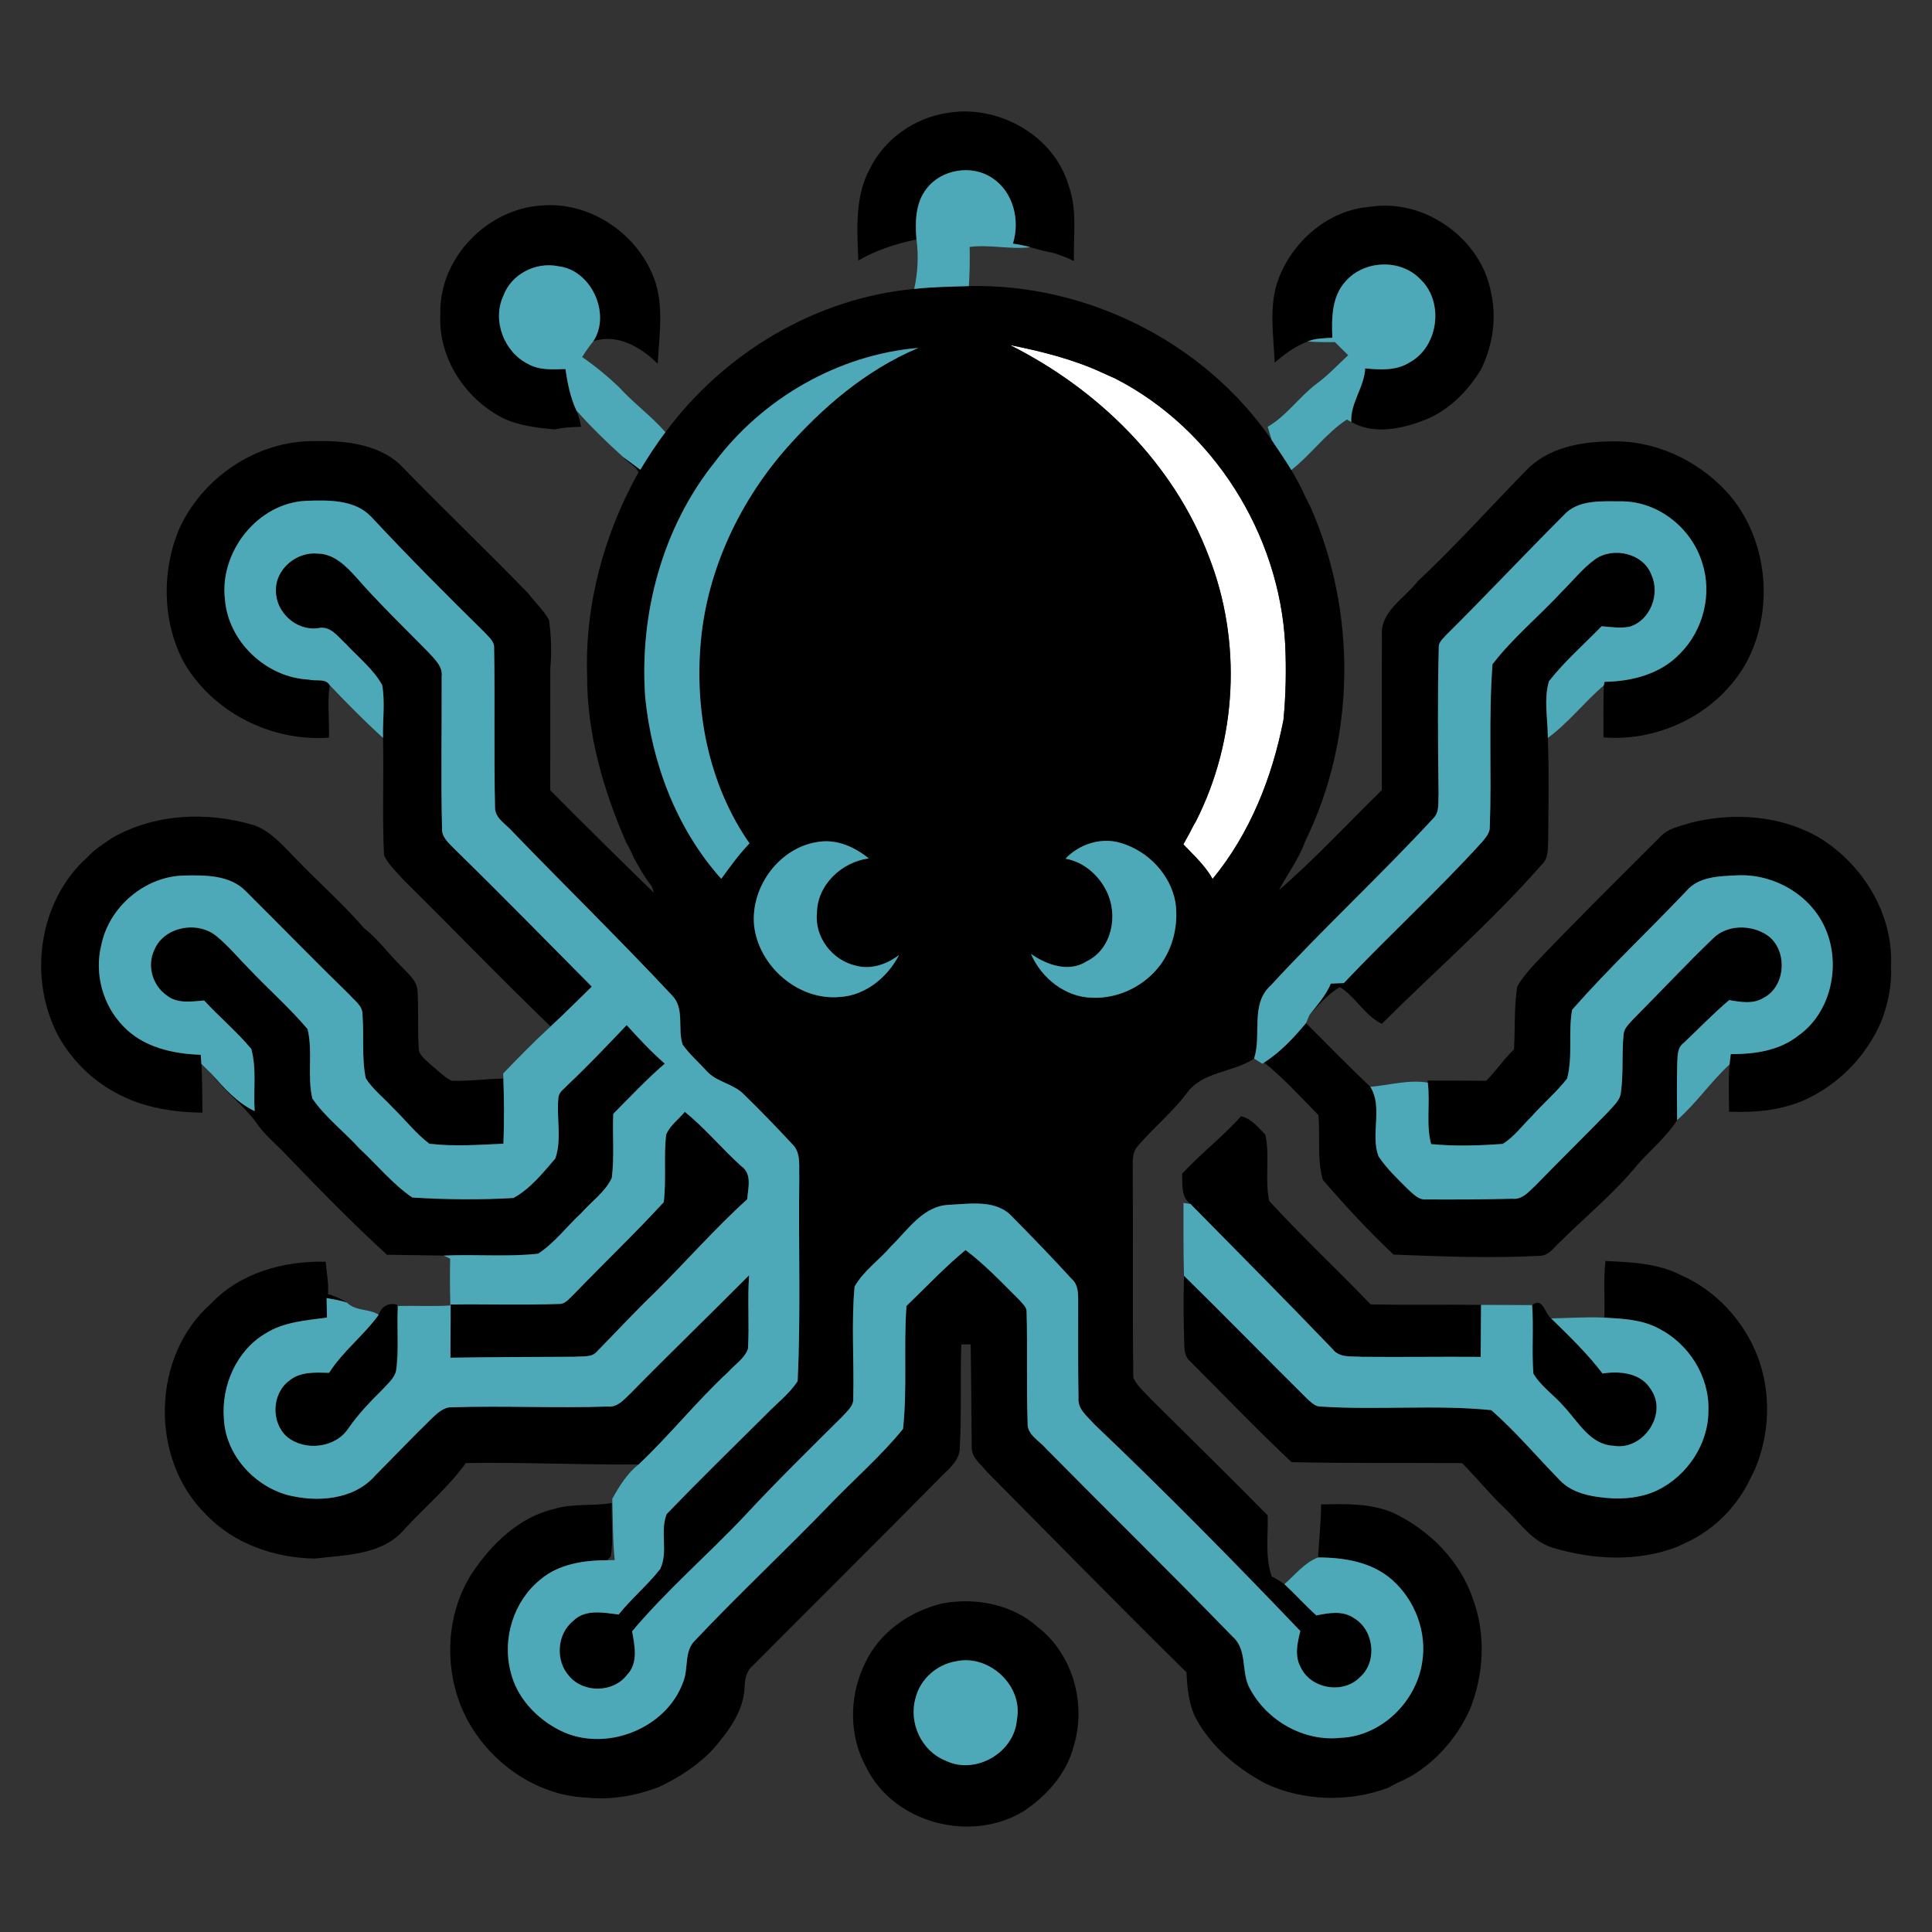 <svg width="200pt" height="200pt" viewBox="0 0 474 474" version="1.1" xmlns="http://www.w3.org/2000/svg">
<rect x="0" y="0" width="474" height="474" fill="#333333" stroke="none"/>
<g id="#ffffffff">
<path fill="#ffffff" opacity="1.00" d=" M 247.77 84.65 C 255.52 86.19 263.28 88.13 270.46 91.45 C 271.49 91.94 272.56 92.38 273.60 92.86 C 297.74 105.23 313.89 131.08 315.31 158.05 C 315.60 164.23 315.48 170.44 314.89 176.60 C 312.14 190.70 306.70 204.45 297.50 215.64 C 295.67 212.36 292.88 209.84 290.33 207.15 C 290.68 206.52 291.38 205.26 291.73 204.62 C 292.29 203.60 292.77 202.53 293.39 201.54 C 303.55 181.55 304.75 157.33 296.55 136.46 C 287.90 113.62 269.37 95.48 247.77 84.65 Z" />
</g>
<g id="#000000ff">
<path fill="#000000" opacity="1.00" d=" M 213.38 41.46 C 216.91 34.21 224.17 29.04 232.09 27.76 C 244.65 25.43 258.62 33.11 262.20 45.59 C 264.34 51.53 263.32 57.89 263.48 64.05 C 261.92 63.23 260.26 62.65 258.60 62.10 C 256.63 61.71 254.69 61.22 252.77 60.66 C 251.38 60.21 249.93 60.02 248.51 59.76 C 250.31 54.06 248.61 47.02 243.42 43.67 C 238.46 40.29 230.91 41.51 227.30 46.33 C 224.57 49.79 224.49 54.54 224.85 58.74 C 219.87 59.80 214.98 61.33 210.58 63.93 C 210.30 56.41 209.67 48.33 213.38 41.46 Z" />
<path fill="#000000" opacity="1.00" d=" M 108.04 76.95 C 107.70 63.38 119.45 51.24 132.87 50.42 C 144.22 49.43 155.37 56.63 159.90 66.91 C 163.14 73.94 161.74 81.81 161.37 89.25 C 157.30 85.20 151.46 81.75 145.57 83.72 C 149.96 77.03 145.09 66.19 136.91 65.31 C 131.42 64.20 125.42 67.27 123.49 72.59 C 120.68 78.66 123.69 86.43 129.62 89.33 C 132.40 90.89 135.67 90.63 138.74 90.54 C 139.23 94.03 139.93 97.52 141.43 100.74 C 141.96 102.02 142.34 103.35 142.57 104.72 C 140.42 104.77 138.26 104.85 136.16 105.35 C 131.79 104.97 127.41 104.48 123.40 102.59 C 114.02 97.78 107.40 87.65 108.04 76.95 Z" />
<path fill="#000000" opacity="1.00" d=" M 313.65 68.47 C 317.16 59.13 325.94 51.50 336.09 50.74 C 349.50 48.60 363.46 58.56 365.84 71.91 C 367.25 78.20 366.17 84.86 363.37 90.62 C 360.05 96.06 355.32 100.86 349.26 103.14 C 343.73 105.30 336.93 106.64 331.53 103.53 C 331.22 99.00 334.72 95.00 334.94 90.38 C 338.64 90.76 342.66 90.97 345.93 88.86 C 352.95 84.95 354.33 74.07 348.49 68.53 C 343.66 63.42 334.64 63.79 330.09 69.07 C 326.70 72.78 326.69 78.16 326.88 82.87 C 324.85 83.01 322.75 82.95 320.85 83.78 C 317.78 84.90 315.21 86.88 312.73 88.95 C 312.47 82.14 311.21 75.05 313.65 68.47 Z" />
<path fill="#000000" opacity="1.00" d=" M 224.29 70.89 C 228.74 70.38 233.23 70.34 237.71 70.19 C 266.68 69.53 295.54 83.99 311.98 107.92 C 313.58 110.40 315.32 112.78 316.82 115.32 C 318.02 117.36 319.17 119.43 320.12 121.60 C 320.59 122.55 321.07 123.50 321.55 124.45 C 332.89 150.24 332.68 181.07 320.21 206.42 C 318.71 210.71 315.88 214.32 313.83 218.34 C 322.67 210.68 330.64 202.02 339.02 193.84 C 339.04 181.22 338.98 168.59 339.04 155.97 C 338.56 150.03 344.59 146.84 347.77 142.68 C 357.04 133.97 365.54 124.52 374.42 115.42 C 379.65 109.93 387.65 108.35 394.95 108.31 C 405.67 107.87 416.22 112.72 423.48 120.50 C 433.74 131.66 435.54 149.36 428.42 162.63 C 421.53 174.90 407.35 182.03 393.40 180.92 C 393.42 176.66 393.32 172.40 393.49 168.14 C 393.53 167.93 393.61 167.49 393.66 167.28 C 400.42 167.18 407.47 165.36 412.25 160.28 C 417.90 154.58 420.13 145.72 417.61 138.07 C 415.04 129.60 406.93 123.08 397.97 123.00 C 393.06 123.03 387.10 122.43 383.53 126.52 C 373.84 136.21 364.47 146.21 354.74 155.86 C 353.99 156.74 352.88 157.60 352.99 158.89 C 352.68 170.92 352.81 182.96 352.94 194.99 C 352.80 196.89 353.20 199.15 351.75 200.66 C 338.79 214.70 324.73 227.69 311.79 241.75 C 306.65 246.34 309.61 253.82 307.68 259.71 C 302.47 263.22 295.08 262.78 291.17 268.19 C 287.60 272.94 282.95 276.71 279.11 281.21 C 277.70 282.80 277.91 285.02 277.91 286.99 C 278.04 304.01 277.83 321.04 278.05 338.05 C 279.20 340.39 281.31 342.05 283.04 343.94 C 292.38 353.21 301.80 362.41 311.02 371.80 C 311.15 376.78 310.33 381.96 312.01 386.77 C 313.08 387.33 314.12 387.95 315.11 388.66 C 317.79 391.14 320.22 393.88 322.95 396.32 C 325.95 395.74 329.33 395.07 332.06 396.92 C 337.12 399.78 338.06 407.72 333.59 411.54 C 329.45 415.75 321.48 414.33 319.06 408.94 C 317.57 406.18 318.31 403.02 319.03 400.17 C 302.55 382.91 285.79 365.90 268.50 349.45 C 266.86 347.56 264.36 345.77 264.60 342.99 C 264.46 334.96 264.53 326.92 264.52 318.89 C 264.51 317.12 264.46 315.15 263.03 313.88 C 258.27 308.67 253.36 303.59 248.40 298.57 C 244.50 294.21 238.09 295.35 232.91 295.59 C 226.50 295.80 222.80 301.70 218.64 305.73 C 215.77 309.13 211.83 311.77 209.66 315.68 C 208.84 324.76 209.57 333.92 209.34 343.03 C 209.49 345.00 207.75 346.27 206.60 347.60 C 198.55 355.60 190.45 363.54 182.73 371.86 C 173.67 381.46 163.59 390.11 155.08 400.23 C 155.73 403.77 156.64 408.04 153.83 410.92 C 150.50 415.30 143.27 415.43 139.71 411.29 C 136.19 407.53 136.59 400.87 140.67 397.65 C 143.62 394.70 148.08 395.66 151.78 396.10 C 154.95 392.17 158.86 388.91 161.97 384.95 C 164.01 380.76 161.85 375.65 163.57 371.45 C 171.57 363.17 179.80 355.10 187.98 347.00 C 190.56 344.30 193.65 342.00 195.69 338.85 C 196.50 322.25 195.86 305.58 196.10 288.96 C 195.96 286.16 196.62 282.82 194.35 280.67 C 190.50 276.54 186.58 272.45 182.52 268.51 C 179.93 265.83 175.80 265.52 173.34 262.72 C 171.38 260.56 169.13 258.65 167.46 256.25 C 166.18 252.33 168.06 247.37 164.85 244.18 C 152.12 230.57 138.79 217.54 125.84 204.13 C 124.27 202.24 121.39 200.82 121.45 198.05 C 121.16 185.05 121.45 172.03 121.23 159.03 C 121.34 157.35 119.88 156.28 118.90 155.15 C 109.48 145.88 100.14 136.52 91.14 126.85 C 87.05 122.49 80.53 122.69 75.02 122.88 C 63.16 123.46 53.81 135.45 55.19 147.07 C 56.03 157.53 65.39 166.26 75.81 166.73 C 77.43 167.21 79.89 166.33 80.89 168.10 C 80.27 172.35 80.86 176.68 80.69 180.97 C 66.54 182.03 51.99 174.68 44.97 162.25 C 39.82 152.35 39.65 140.16 43.90 129.91 C 49.60 117.18 62.96 108.14 77.00 108.22 C 84.27 108.06 92.38 108.78 98.03 113.86 C 108.38 124.55 119.16 134.82 129.52 145.50 C 131.22 147.73 133.35 149.68 134.71 152.14 C 135.22 156.06 135.39 160.04 135.01 163.98 C 134.97 173.94 135.04 183.90 134.98 193.86 C 143.39 202.33 151.89 210.73 160.44 219.06 C 160.29 218.63 160.01 217.79 159.87 217.37 C 158.15 215.29 156.89 212.89 155.55 210.57 C 154.98 209.20 154.32 207.86 153.58 206.58 C 148.02 193.79 144.03 180.03 144.05 165.99 C 143.42 148.54 148.16 131.06 156.66 115.86 C 155.88 114.26 154.03 113.47 152.89 112.13 C 154.30 113.15 155.70 114.19 157.09 115.25 C 159.01 112.10 161.00 108.98 163.26 106.05 C 177.60 86.63 200.12 73.11 224.29 70.89 M 247.77 84.65 C 269.37 95.48 287.90 113.62 296.55 136.46 C 304.75 157.33 303.55 181.55 293.39 201.54 C 292.77 202.53 292.29 203.60 291.73 204.62 C 291.38 205.26 290.68 206.52 290.33 207.15 C 292.88 209.84 295.67 212.36 297.50 215.64 C 306.70 204.45 312.14 190.70 314.89 176.60 C 315.48 170.44 315.60 164.23 315.31 158.05 C 313.89 131.08 297.74 105.23 273.60 92.86 C 272.56 92.38 271.49 91.94 270.46 91.45 C 263.28 88.13 255.52 86.19 247.77 84.65 M 175.31 113.45 C 162.46 129.53 156.84 150.70 158.30 171.09 C 159.92 187.29 166.01 203.38 176.95 215.61 C 179.13 212.61 181.31 209.60 183.88 206.91 C 174.24 193.09 170.61 175.75 171.80 159.09 C 173.00 141.16 180.82 124.02 192.50 110.48 C 201.61 100.07 212.44 90.76 225.30 85.36 C 205.65 87.03 187.11 97.72 175.31 113.45 M 185.01 227.04 C 186.13 237.07 195.85 245.54 206.04 244.60 C 212.32 244.24 217.76 239.76 220.56 234.32 C 217.56 236.59 213.74 237.94 209.98 236.92 C 204.25 235.63 199.83 229.99 200.43 224.05 C 200.46 217.10 206.49 211.49 213.15 210.60 C 209.77 207.87 205.49 205.90 201.06 206.51 C 191.39 207.67 184.11 217.49 185.01 227.04 M 261.42 210.67 C 265.85 211.44 269.57 214.69 271.50 218.68 C 274.40 224.50 272.84 232.79 266.67 235.82 C 262.30 238.69 256.86 236.77 252.95 234.04 C 255.47 239.96 261.40 244.68 267.97 244.78 C 274.45 245.07 280.92 241.84 284.75 236.64 C 287.89 232.32 289.12 226.75 288.40 221.48 C 287.21 214.57 281.68 208.78 275.00 206.83 C 270.24 205.33 264.78 207.08 261.42 210.67 Z" />
<path fill="#000000" opacity="1.00" d=" M 67.69 144.96 C 67.53 139.61 72.81 135.25 78.01 135.83 C 81.95 135.88 84.89 138.87 87.36 141.60 C 92.95 148.00 99.09 153.89 105.03 159.95 C 106.55 161.67 108.67 163.43 108.36 165.98 C 108.41 178.36 108.15 190.74 108.45 203.11 C 108.26 205.41 110.19 206.91 111.62 208.41 C 122.95 219.48 134.03 230.81 145.19 242.06 C 141.83 245.33 138.53 248.65 135.09 251.83 C 122.86 240.08 111.11 227.83 99.03 215.92 C 97.36 213.98 95.34 212.18 94.22 209.88 C 93.75 200.28 94.19 190.65 93.97 181.04 C 93.85 176.71 94.53 172.32 93.75 168.04 C 91.56 164.14 87.94 161.30 84.93 158.05 C 82.94 156.27 81.11 153.39 78.02 154.12 C 72.71 154.84 67.68 150.26 67.69 144.96 Z" />
<path fill="#000000" opacity="1.00" d=" M 391.30 137.25 C 395.73 134.04 403.24 135.72 405.17 141.06 C 407.34 145.76 404.90 152.22 399.82 153.75 C 397.55 154.22 395.22 153.81 392.94 153.65 C 388.60 158.10 383.86 162.25 380.02 167.14 C 378.72 171.58 379.75 176.45 379.75 181.04 C 380.07 189.35 379.89 197.67 379.84 205.98 C 379.71 208.08 380.00 210.59 378.24 212.13 C 366.08 226.05 352.08 238.15 339.02 251.19 C 334.84 249.17 332.62 244.61 328.76 242.19 C 325.89 243.74 323.53 246.58 321.26 249.02 C 323.18 246.56 325.30 244.22 326.52 241.31 C 327.58 241.26 328.64 241.22 329.70 241.19 C 340.81 229.45 352.77 218.51 363.65 206.54 C 364.52 205.47 365.56 204.34 365.51 202.85 C 366.00 189.57 365.18 176.23 366.17 162.97 C 371.15 156.48 377.65 151.16 383.22 145.13 C 385.90 142.49 388.25 139.48 391.30 137.25 Z" />
<path fill="#000000" opacity="1.00" d=" M 27.36 205.67 C 37.93 199.53 50.98 199.02 62.50 202.52 C 66.59 204.06 69.47 207.55 72.47 210.56 C 78.00 216.35 84.07 221.63 89.30 227.70 C 92.84 230.50 95.47 234.20 98.69 237.32 C 100.22 239.01 102.30 240.61 102.43 243.08 C 102.74 247.70 102.43 252.34 102.72 256.96 C 102.63 258.93 104.52 260.02 105.73 261.25 C 107.40 262.56 108.87 264.23 110.81 265.16 C 115.04 265.28 119.26 264.69 123.50 264.61 C 123.68 269.94 123.72 275.27 123.51 280.60 C 117.47 280.88 111.35 281.32 105.34 280.61 C 101.94 278.03 99.33 274.59 96.26 271.65 C 94.10 269.27 91.45 267.27 89.73 264.53 C 88.69 259.40 89.36 254.12 88.93 248.93 C 89.01 246.83 87.09 245.58 85.86 244.17 C 77.26 235.77 68.86 227.16 60.34 218.68 C 56.42 214.63 50.33 214.70 45.11 214.81 C 35.51 215.02 26.70 222.55 24.84 231.94 C 23.12 238.91 25.22 246.60 30.22 251.75 C 35.10 256.93 42.39 258.55 49.25 258.78 C 49.31 259.52 49.36 260.26 49.41 261.01 C 49.67 264.99 49.57 268.99 49.69 272.98 C 42.74 272.90 35.67 271.83 29.43 268.64 C 23.20 265.55 18.01 260.60 14.54 254.58 C 6.76 240.50 9.29 221.21 21.40 210.35 C 23.11 208.46 25.28 207.10 27.36 205.67 Z" />
<path fill="#000000" opacity="1.00" d=" M 414.82 201.85 C 425.38 199.20 437.11 200.03 446.59 205.67 C 457.16 212.24 464.50 224.34 463.95 236.96 C 464.18 241.63 463.24 246.24 461.56 250.58 C 458.02 258.82 451.62 265.58 443.54 269.50 C 437.52 272.40 430.80 273.00 424.21 272.75 C 424.20 268.88 424.01 265.01 424.32 261.16 C 424.41 260.30 424.51 259.46 424.63 258.62 C 430.39 258.64 436.47 257.81 441.13 254.14 C 449.18 248.50 451.69 236.97 447.96 228.11 C 444.47 219.60 435.10 214.23 426.02 214.77 C 421.70 214.97 416.69 215.06 413.67 218.67 C 404.42 228.42 394.57 237.65 385.71 247.74 C 384.70 253.30 385.93 259.14 384.48 264.61 C 381.88 267.94 378.64 270.69 375.83 273.84 C 373.49 276.14 371.50 278.91 368.68 280.65 C 362.86 281.08 356.94 281.25 351.12 280.70 C 349.80 275.93 350.94 270.58 350.29 265.61 L 350.27 265.11 C 355.06 265.13 359.85 265.10 364.65 265.15 C 367.07 262.72 368.95 259.82 371.45 257.47 C 371.73 252.35 371.46 247.20 372.22 242.12 C 373.33 240.04 374.93 238.25 376.50 236.51 C 386.56 225.91 396.98 215.66 407.31 205.33 C 409.23 203.18 412.21 202.72 414.82 201.85 Z" />
<path fill="#000000" opacity="1.00" d=" M 37.84 233.11 C 40.18 227.28 48.61 225.80 53.21 229.76 C 56.13 232.16 58.53 235.11 61.19 237.78 C 65.88 242.74 71.06 247.27 75.46 252.48 C 76.82 258.02 75.31 263.95 76.64 269.53 C 79.84 274.14 84.41 277.62 88.17 281.76 C 92.49 285.76 96.28 290.47 101.15 293.80 C 109.39 294.30 117.73 294.41 125.98 293.91 C 130.09 291.67 133.21 287.76 136.24 284.23 C 137.93 279.39 136.43 274.08 137.03 269.07 C 137.25 267.83 138.46 267.13 139.22 266.24 C 144.25 261.51 148.99 256.49 153.75 251.50 C 156.72 254.78 159.74 258.04 163.10 260.95 C 158.65 264.81 154.59 269.09 150.46 273.28 C 150.24 278.50 150.75 283.76 150.11 288.96 C 148.50 292.44 145.14 294.75 142.64 297.59 C 139.07 300.87 136.10 304.92 132.02 307.59 C 124.35 308.42 116.59 307.69 108.88 308.05 C 104.24 307.96 99.59 307.92 94.95 307.84 C 86.28 299.94 78.11 291.52 69.98 283.08 C 67.53 280.49 64.68 278.24 62.73 275.23 C 59.54 270.92 55.09 267.76 51.90 263.46 C 55.01 266.96 58.18 270.55 62.48 272.61 C 62.13 267.56 63.01 262.26 61.65 257.35 C 58.12 253.10 53.83 249.53 50.08 245.46 C 47.02 245.71 43.47 246.32 40.89 244.20 C 37.42 241.79 36.02 236.94 37.84 233.11 Z" />
<path fill="#000000" opacity="1.00" d=" M 420.25 230.27 C 423.68 226.81 429.59 226.79 433.52 229.41 C 438.66 232.91 438.26 241.96 432.68 244.81 C 430.12 246.42 427.04 245.85 424.25 245.36 C 420.29 248.69 416.73 252.45 412.96 255.98 C 411.45 257.14 411.61 259.20 411.49 260.90 C 411.39 265.53 411.42 270.17 411.46 274.81 C 408.85 278.97 404.96 282.08 401.74 285.75 C 396.07 292.71 389.08 298.41 382.73 304.70 C 381.27 305.98 380.08 307.99 377.93 308.10 C 365.92 308.73 353.90 308.29 341.89 307.80 C 335.78 302.00 330.01 295.84 324.54 289.45 C 323.07 284.33 323.95 278.84 323.45 273.57 C 319.13 269.16 314.97 264.57 310.15 260.69 C 314.13 258.13 317.41 254.62 320.42 251.01 C 325.65 256.25 330.84 261.54 336.20 266.65 C 339.37 271.75 336.14 278.27 338.22 283.71 C 340.19 286.69 342.82 289.16 345.33 291.68 C 346.67 292.86 348.00 294.47 349.99 294.27 C 357.01 294.31 364.03 294.28 371.05 294.10 C 373.52 294.38 375.15 292.29 376.78 290.79 C 382.70 284.72 388.75 278.76 394.67 272.68 C 395.86 271.26 397.54 269.93 397.68 267.95 C 398.32 263.28 397.87 258.54 398.33 253.86 C 398.42 252.18 399.85 251.06 400.86 249.88 C 407.35 243.37 413.62 236.64 420.25 230.27 Z" />
<path fill="#000000" opacity="1.00" d=" M 163.44 278.36 C 164.36 276.12 166.50 274.62 168.02 272.78 C 172.99 276.80 177.10 281.81 181.85 286.10 C 184.59 287.98 183.53 291.46 183.32 294.22 C 175.44 301.37 168.43 309.38 160.90 316.87 C 155.94 321.63 151.27 326.68 146.46 331.58 C 145.13 333.15 142.86 332.67 141.05 332.87 C 130.87 332.91 120.69 332.94 110.51 333.10 C 110.50 328.75 110.58 324.40 110.57 320.05 C 119.45 319.94 128.34 320.23 137.21 319.91 C 138.73 319.95 139.66 318.55 140.68 317.65 C 148.02 310.05 155.69 302.72 162.84 294.95 C 163.51 289.44 162.79 283.86 163.44 278.36 Z" />
<path fill="#000000" opacity="1.00" d=" M 304.47 273.87 C 307.01 274.40 308.71 276.63 310.45 278.39 C 311.60 283.72 310.25 289.38 311.40 294.66 C 319.40 303.38 328.08 311.50 336.29 320.03 C 345.31 320.20 354.34 320.03 363.36 320.14 C 363.32 324.39 363.30 328.64 363.27 332.90 C 353.51 332.82 343.74 332.98 333.98 332.88 C 331.59 332.69 328.65 333.20 326.99 331.03 C 315.48 319.04 303.76 307.24 292.09 295.40 C 289.68 293.70 290.15 290.56 290.01 287.99 C 294.57 283.01 299.98 278.92 304.47 273.87 Z" />
<path fill="#000000" opacity="1.00" d=" M 222.40 320.40 C 227.19 315.80 231.75 310.92 236.89 306.69 C 241.71 310.31 245.84 314.73 250.11 318.96 C 250.82 319.84 251.96 320.66 251.87 321.94 C 252.13 330.98 251.80 340.03 252.12 349.07 C 251.92 351.99 254.98 353.44 256.63 355.40 C 271.86 370.81 287.34 385.99 302.42 401.55 C 306.18 404.84 304.38 410.33 306.68 414.35 C 310.91 422.21 319.92 427.34 328.90 426.36 C 338.85 425.98 347.44 417.57 348.91 407.88 C 350.15 400.39 347.15 392.52 341.48 387.55 C 336.57 383.21 329.72 382.11 323.38 382.11 C 323.60 377.77 324.11 373.45 324.12 369.10 C 330.04 368.98 336.13 368.76 341.70 371.11 C 350.68 375.33 358.27 382.95 361.44 392.47 C 364.62 401.19 364.04 411.02 360.56 419.57 C 360.31 420.07 359.81 421.07 359.56 421.57 C 356.57 427.23 352.05 432.18 346.60 435.53 C 346.09 435.80 345.07 436.34 344.56 436.62 C 343.20 437.22 341.86 437.86 340.59 438.62 C 330.93 442.21 319.77 441.93 310.40 437.54 C 303.48 433.82 297.21 428.60 293.42 421.61 C 291.63 418.10 291.28 414.16 291.10 410.30 C 274.59 394.02 258.34 377.46 242.03 360.99 C 240.60 359.19 238.28 357.52 238.40 355.00 C 238.30 346.61 238.30 338.21 238.14 329.82 C 237.56 329.83 236.42 329.85 235.85 329.85 C 235.57 338.26 235.93 346.68 235.48 355.08 C 235.52 358.09 233.08 360.13 231.12 362.06 C 215.71 377.67 200.13 393.13 184.66 408.69 C 183.06 410.00 182.73 412.07 182.68 414.02 C 182.42 419.87 178.72 424.75 175.06 429.02 C 171.29 433.08 166.54 436.15 161.54 438.48 C 155.95 440.58 149.94 441.66 143.97 441.03 C 131.55 440.53 120.18 432.45 114.47 421.59 C 114.23 421.09 113.75 420.09 113.51 419.59 C 108.84 408.90 109.46 395.85 115.81 385.96 C 120.61 378.82 127.29 372.22 135.93 370.22 C 140.53 368.78 145.41 369.57 150.11 368.75 C 149.90 373.09 150.60 377.53 149.84 381.82 C 149.64 382.06 149.23 382.55 149.02 382.79 C 143.26 382.79 137.07 383.70 132.53 387.57 C 126.01 392.85 123.19 402.00 125.26 410.08 C 126.74 416.47 131.63 421.65 137.39 424.54 C 148.33 430.05 163.42 424.28 167.59 412.71 C 168.99 409.38 167.74 405.12 170.56 402.43 C 181.38 390.98 192.91 380.23 203.84 368.88 C 209.73 362.77 216.20 357.17 221.55 350.57 C 222.63 340.57 221.66 330.44 222.40 320.40 Z" />
<path fill="#000000" opacity="1.00" d=" M 51.80 319.80 C 58.97 312.22 69.74 309.30 79.91 309.55 C 80.07 312.20 80.72 314.82 80.46 317.48 C 82.09 318.01 83.69 318.64 85.13 319.59 C 83.51 319.02 81.81 318.77 80.13 318.47 C 80.17 320.06 80.20 321.65 80.22 323.26 C 75.11 323.96 69.67 324.29 65.18 327.13 C 58.05 331.31 54.28 339.93 54.93 348.02 C 55.30 356.71 62.08 364.33 70.28 366.72 C 77.60 368.66 86.75 368.08 92.05 362.02 C 96.70 357.34 101.25 352.55 105.99 347.95 C 107.38 346.65 108.91 345.14 110.98 345.26 C 123.67 344.86 136.38 345.51 149.08 345.08 C 151.57 345.35 153.20 343.25 154.81 341.74 C 164.37 332.01 174.18 322.54 183.79 312.87 C 183.35 318.87 183.87 324.90 183.51 330.91 C 182.66 333.32 180.28 334.78 178.63 336.63 C 170.91 343.78 164.35 352.07 156.69 359.28 C 142.55 359.42 128.43 358.72 114.29 358.95 C 109.95 364.97 104.19 369.77 99.19 375.23 C 93.82 381.55 84.73 381.49 77.17 382.38 C 67.32 382.20 57.35 378.77 50.48 371.51 C 36.62 357.88 37.15 332.64 51.80 319.80 Z" />
<path fill="#000000" opacity="1.00" d=" M 393.89 309.37 C 400.15 309.68 406.69 309.90 412.38 312.84 C 421.03 316.61 427.83 324.06 431.23 332.81 C 434.58 341.70 434.23 351.79 430.55 360.53 C 430.30 361.03 429.78 362.04 429.53 362.55 C 426.28 369.52 420.60 375.33 413.57 378.51 C 413.06 378.75 412.05 379.23 411.54 379.47 C 401.81 383.26 390.76 382.70 380.89 379.70 C 375.78 378.13 372.78 373.45 369.09 369.95 C 365.41 366.49 362.28 362.52 358.70 358.96 C 344.76 358.88 330.82 359.03 316.88 358.73 C 308.35 350.73 300.28 342.26 292.00 334.01 C 290.79 333.01 290.58 331.42 290.56 329.97 C 290.37 324.31 290.33 318.64 290.48 312.99 C 300.66 322.98 310.63 333.21 320.77 343.25 C 321.70 344.01 322.61 345.10 323.94 345.07 C 337.88 346.03 351.98 344.56 365.87 345.96 C 371.92 351.28 377.15 357.49 382.78 363.26 C 385.21 365.77 388.70 366.80 392.07 367.27 C 396.93 367.97 402.11 367.76 406.62 365.63 C 413.96 362.06 419.22 354.24 419.14 345.98 C 419.41 337.67 414.31 329.67 406.96 325.94 C 402.88 323.73 398.13 323.53 393.61 323.27 C 393.81 318.64 393.33 313.98 393.89 309.37 Z" />
<path fill="#000000" opacity="1.00" d=" M 92.91 322.56 C 93.58 320.53 95.34 319.51 97.44 320.10 C 97.36 325.45 97.61 330.82 97.20 336.16 C 96.84 338.16 95.10 339.46 93.84 340.91 C 90.82 343.89 87.88 346.95 85.47 350.45 C 82.28 355.26 74.84 356.12 70.44 352.53 C 66.48 349.07 66.64 342.04 70.85 338.83 C 73.56 336.46 77.38 336.72 80.74 336.81 C 84.13 331.49 89.26 327.64 92.91 322.56 Z" />
<path fill="#000000" opacity="1.00" d=" M 375.89 320.18 C 378.59 318.16 378.94 322.22 380.56 323.46 C 384.96 327.77 389.43 332.05 393.17 336.98 C 397.46 336.31 402.65 336.82 405.08 340.95 C 409.25 347.04 403.00 355.96 395.91 354.71 C 390.16 354.46 387.30 348.94 383.82 345.22 C 381.41 342.36 378.10 340.22 376.20 336.99 C 375.77 331.40 376.30 325.78 375.89 320.18 Z" />
<path fill="#000000" opacity="1.00" d=" M 212.23 408.06 C 215.73 400.51 223.10 395.36 231.06 393.42 C 239.25 391.84 248.33 393.56 254.66 399.23 C 263.30 405.94 266.59 418.13 263.41 428.47 C 261.70 435.05 256.93 440.44 251.41 444.19 C 238.53 452.32 219.31 447.44 212.51 433.59 C 212.26 433.07 211.75 432.04 211.50 431.53 C 208.22 424.06 208.67 415.34 212.23 408.06 M 234.48 407.60 C 229.85 408.38 225.81 411.92 224.65 416.50 C 222.84 422.64 226.06 429.62 232.05 431.99 C 239.34 435.51 248.85 430.01 249.48 421.95 C 251.13 413.60 242.65 405.76 234.48 407.60 Z" />
</g>
<g id="#4da9b8ff">
<path fill="#4da9b8" opacity="1.00" d=" M 227.30 46.33 C 230.91 41.51 238.46 40.29 243.42 43.67 C 248.61 47.02 250.31 54.06 248.51 59.76 C 249.93 60.02 251.38 60.21 252.77 60.66 C 247.85 61.24 242.86 59.96 237.90 60.58 C 237.97 63.78 237.90 66.99 237.71 70.19 C 233.23 70.34 228.74 70.38 224.29 70.89 C 225.17 66.93 225.40 62.77 224.85 58.74 C 224.49 54.54 224.57 49.79 227.30 46.33 Z" />
<path fill="#4da9b8" opacity="1.00" d=" M 123.49 72.59 C 125.42 67.27 131.42 64.20 136.91 65.31 C 145.09 66.19 149.96 77.03 145.57 83.72 C 144.58 84.96 143.64 86.24 142.83 87.60 C 146.05 89.82 149.08 92.32 151.91 95.02 C 155.45 98.94 159.80 102.05 163.26 106.05 C 161.00 108.98 159.01 112.10 157.09 115.25 C 155.70 114.19 154.30 113.15 152.89 112.13 C 148.89 108.55 145.01 104.74 141.43 100.74 C 139.93 97.52 139.23 94.03 138.74 90.54 C 135.67 90.63 132.40 90.89 129.62 89.33 C 123.69 86.43 120.68 78.66 123.49 72.59 Z" />
<path fill="#4da9b8" opacity="1.00" d=" M 330.09 69.07 C 334.64 63.79 343.66 63.42 348.49 68.53 C 354.33 74.07 352.95 84.95 345.93 88.86 C 342.66 90.97 338.64 90.76 334.94 90.38 C 334.72 95.00 331.22 99.00 331.53 103.53 C 331.26 103.38 330.71 103.08 330.44 102.93 C 325.28 106.32 321.65 111.52 316.82 115.32 C 315.32 112.78 313.58 110.40 311.98 107.92 C 311.74 107.12 311.26 105.52 311.02 104.71 C 315.65 102.01 318.73 97.39 322.97 94.18 C 325.81 92.11 328.21 89.53 330.76 87.14 C 329.67 86.07 328.59 85.00 327.51 83.93 C 325.28 83.96 323.06 83.95 320.85 83.78 C 322.75 82.95 324.85 83.01 326.88 82.87 C 326.69 78.16 326.70 72.78 330.09 69.07 Z" />
<path fill="#4da9b8" opacity="1.00" d=" M 175.31 113.45 C 187.11 97.72 205.65 87.03 225.30 85.36 C 212.44 90.76 201.61 100.07 192.50 110.48 C 180.82 124.02 173.00 141.16 171.80 159.09 C 170.61 175.75 174.24 193.09 183.88 206.91 C 181.31 209.60 179.13 212.61 176.95 215.61 C 166.01 203.38 159.92 187.29 158.30 171.09 C 156.84 150.70 162.46 129.53 175.31 113.45 Z" />
<path fill="#4da9b8" opacity="1.00" d=" M 55.19 147.07 C 53.81 135.45 63.16 123.46 75.02 122.88 C 80.53 122.69 87.05 122.49 91.14 126.85 C 100.14 136.52 109.48 145.88 118.90 155.15 C 119.88 156.28 121.34 157.35 121.23 159.03 C 121.45 172.03 121.16 185.05 121.45 198.05 C 121.39 200.82 124.27 202.24 125.84 204.13 C 138.79 217.54 152.12 230.57 164.85 244.18 C 168.06 247.37 166.18 252.33 167.46 256.25 C 169.13 258.65 171.38 260.56 173.34 262.72 C 175.80 265.52 179.93 265.83 182.52 268.51 C 186.58 272.45 190.50 276.54 194.35 280.67 C 196.62 282.82 195.96 286.16 196.10 288.96 C 195.86 305.58 196.50 322.25 195.69 338.85 C 193.65 342.00 190.56 344.30 187.98 347.00 C 179.80 355.10 171.57 363.17 163.57 371.45 C 161.85 375.65 164.01 380.76 161.97 384.95 C 158.86 388.91 154.95 392.17 151.78 396.10 C 148.08 395.66 143.62 394.70 140.67 397.65 C 136.59 400.87 136.19 407.53 139.71 411.29 C 143.27 415.43 150.50 415.30 153.83 410.92 C 156.64 408.04 155.73 403.77 155.08 400.23 C 163.59 390.11 173.67 381.46 182.73 371.86 C 190.45 363.54 198.55 355.60 206.60 347.60 C 207.75 346.27 209.49 345.00 209.34 343.03 C 209.57 333.92 208.84 324.76 209.66 315.68 C 211.83 311.77 215.77 309.13 218.64 305.73 C 222.80 301.70 226.50 295.80 232.91 295.59 C 238.09 295.35 244.50 294.21 248.40 298.57 C 253.36 303.59 258.27 308.67 263.03 313.88 C 264.46 315.15 264.51 317.12 264.52 318.89 C 264.53 326.92 264.46 334.96 264.60 342.99 C 264.36 345.77 266.86 347.56 268.50 349.45 C 285.79 365.90 302.55 382.91 319.03 400.17 C 318.31 403.02 317.57 406.18 319.06 408.94 C 321.48 414.33 329.45 415.75 333.59 411.54 C 338.06 407.72 337.12 399.78 332.06 396.92 C 329.33 395.07 325.95 395.74 322.95 396.32 C 320.22 393.88 317.79 391.14 315.11 388.66 C 317.75 386.39 320.06 383.35 323.38 382.11 C 329.72 382.11 336.57 383.21 341.48 387.55 C 347.15 392.52 350.15 400.39 348.91 407.88 C 347.44 417.57 338.85 425.98 328.90 426.36 C 319.92 427.34 310.91 422.21 306.68 414.35 C 304.38 410.33 306.18 404.84 302.42 401.55 C 287.34 385.99 271.86 370.81 256.63 355.40 C 254.98 353.44 251.92 351.99 252.12 349.07 C 251.80 340.03 252.13 330.98 251.87 321.94 C 251.96 320.66 250.82 319.84 250.11 318.96 C 245.84 314.73 241.71 310.31 236.89 306.69 C 231.75 310.92 227.19 315.80 222.40 320.40 C 221.66 330.44 222.63 340.57 221.55 350.57 C 216.20 357.17 209.73 362.77 203.84 368.88 C 192.91 380.23 181.38 390.98 170.56 402.43 C 167.74 405.12 168.99 409.38 167.59 412.71 C 163.42 424.28 148.33 430.05 137.39 424.54 C 131.63 421.65 126.74 416.47 125.26 410.08 C 123.19 402.00 126.01 392.85 132.53 387.57 C 137.07 383.70 143.26 382.79 149.02 382.79 C 149.47 382.78 150.37 382.76 150.82 382.75 C 150.29 377.74 150.40 372.71 150.22 367.70 C 151.97 364.60 153.84 361.50 156.69 359.28 C 164.35 352.07 170.91 343.78 178.63 336.63 C 180.28 334.78 182.66 333.32 183.51 330.91 C 183.87 324.90 183.35 318.87 183.79 312.87 C 174.18 322.54 164.37 332.01 154.81 341.74 C 153.20 343.25 151.57 345.35 149.08 345.08 C 136.38 345.51 123.67 344.86 110.98 345.26 C 108.91 345.14 107.38 346.65 105.99 347.95 C 101.25 352.55 96.70 357.34 92.05 362.02 C 86.75 368.08 77.60 368.66 70.28 366.72 C 62.08 364.33 55.30 356.71 54.93 348.02 C 54.28 339.93 58.05 331.31 65.18 327.13 C 69.67 324.29 75.11 323.96 80.22 323.26 C 80.20 321.65 80.17 320.06 80.13 318.47 C 81.81 318.77 83.51 319.02 85.13 319.59 C 87.27 321.73 90.52 321.02 92.91 322.56 C 89.26 327.64 84.13 331.49 80.74 336.81 C 77.38 336.72 73.56 336.46 70.85 338.83 C 66.64 342.04 66.48 349.07 70.44 352.53 C 74.84 356.12 82.28 355.26 85.47 350.45 C 87.88 346.95 90.82 343.89 93.84 340.91 C 95.10 339.46 96.84 338.16 97.20 336.16 C 97.99 330.95 97.30 325.65 97.66 320.41 C 101.93 320.31 106.21 320.55 110.49 320.29 C 110.38 316.46 110.36 312.63 110.44 308.80 C 110.05 308.62 109.27 308.24 108.88 308.05 C 116.59 307.69 124.35 308.42 132.02 307.59 C 136.10 304.92 139.07 300.87 142.64 297.59 C 145.14 294.75 148.50 292.44 150.11 288.96 C 150.75 283.76 150.24 278.50 150.46 273.28 C 154.59 269.09 158.65 264.81 163.10 260.95 C 159.74 258.04 156.72 254.78 153.75 251.50 C 148.99 256.49 144.25 261.51 139.22 266.24 C 138.46 267.13 137.25 267.83 137.03 269.07 C 136.43 274.08 137.93 279.39 136.24 284.23 C 133.21 287.76 130.09 291.67 125.98 293.91 C 117.73 294.41 109.39 294.30 101.15 293.80 C 96.28 290.47 92.49 285.76 88.17 281.76 C 84.41 277.62 79.84 274.14 76.64 269.53 C 75.31 263.95 76.82 258.02 75.46 252.48 C 71.06 247.27 65.88 242.74 61.19 237.78 C 58.53 235.11 56.13 232.16 53.21 229.76 C 48.61 225.80 40.18 227.28 37.84 233.11 C 36.02 236.94 37.42 241.79 40.89 244.20 C 43.47 246.32 47.02 245.71 50.08 245.46 C 53.83 249.53 58.12 253.10 61.65 257.35 C 63.01 262.26 62.13 267.56 62.48 272.61 C 58.18 270.55 55.01 266.96 51.90 263.46 C 51.28 262.85 50.03 261.62 49.41 261.01 C 49.36 260.26 49.31 259.52 49.25 258.78 C 42.39 258.55 35.10 256.93 30.22 251.75 C 25.22 246.60 23.12 238.91 24.84 231.94 C 26.70 222.55 35.51 215.02 45.11 214.81 C 50.33 214.70 56.42 214.63 60.34 218.68 C 68.86 227.16 77.26 235.77 85.86 244.17 C 87.09 245.58 89.01 246.83 88.93 248.93 C 89.36 254.12 88.69 259.40 89.73 264.53 C 91.45 267.27 94.10 269.27 96.26 271.65 C 99.33 274.59 101.94 278.03 105.34 280.61 C 111.35 281.32 117.47 280.88 123.51 280.60 C 123.72 275.27 123.68 269.94 123.50 264.61 C 123.48 264.30 123.46 263.69 123.44 263.38 C 127.24 259.44 131.06 255.52 135.09 251.83 C 138.53 248.65 141.83 245.33 145.19 242.06 C 134.03 230.81 122.95 219.48 111.62 208.41 C 110.19 206.91 108.26 205.41 108.45 203.11 C 108.15 190.74 108.41 178.36 108.36 165.98 C 108.67 163.43 106.55 161.67 105.03 159.95 C 99.09 153.89 92.95 148.00 87.36 141.60 C 84.89 138.87 81.95 135.88 78.01 135.83 C 72.81 135.25 67.53 139.61 67.69 144.96 C 67.68 150.26 72.71 154.84 78.02 154.12 C 81.11 153.39 82.94 156.27 84.93 158.05 C 87.94 161.30 91.56 164.14 93.75 168.04 C 94.53 172.32 93.85 176.71 93.97 181.04 C 89.43 176.92 85.11 172.53 80.89 168.10 C 79.89 166.33 77.43 167.21 75.81 166.73 C 65.39 166.26 56.03 157.53 55.19 147.07 M 163.44 278.36 C 162.79 283.86 163.51 289.44 162.84 294.95 C 155.69 302.72 148.02 310.05 140.68 317.65 C 139.66 318.55 138.73 319.95 137.21 319.91 C 128.34 320.23 119.45 319.94 110.57 320.05 C 110.58 324.40 110.50 328.75 110.51 333.10 C 120.69 332.94 130.87 332.91 141.05 332.87 C 142.86 332.67 145.13 333.15 146.46 331.58 C 151.27 326.68 155.94 321.63 160.90 316.87 C 168.43 309.38 175.44 301.37 183.32 294.22 C 183.53 291.46 184.59 287.98 181.85 286.10 C 177.10 281.81 172.99 276.80 168.02 272.78 C 166.50 274.62 164.36 276.12 163.44 278.36 Z" />
<path fill="#4da9b8" opacity="1.00" d=" M 383.53 126.52 C 387.10 122.43 393.06 123.03 397.97 123.00 C 406.93 123.08 415.04 129.60 417.61 138.07 C 420.13 145.72 417.90 154.58 412.25 160.28 C 407.47 165.36 400.42 167.18 393.66 167.28 C 393.61 167.49 393.53 167.93 393.49 168.14 C 388.72 172.24 384.82 177.33 379.75 181.04 C 379.75 176.45 378.72 171.58 380.02 167.14 C 383.86 162.25 388.60 158.10 392.94 153.65 C 395.22 153.81 397.55 154.22 399.82 153.75 C 404.90 152.22 407.34 145.76 405.17 141.06 C 403.24 135.72 395.73 134.04 391.30 137.25 C 388.25 139.48 385.90 142.49 383.22 145.13 C 377.65 151.16 371.15 156.48 366.17 162.97 C 365.18 176.23 366.00 189.57 365.51 202.85 C 365.56 204.34 364.52 205.47 363.65 206.54 C 352.77 218.51 340.81 229.45 329.70 241.19 C 328.64 241.22 327.58 241.26 326.52 241.31 C 325.30 244.22 323.18 246.56 321.26 249.02 C 321.05 249.51 320.63 250.51 320.42 251.01 C 317.41 254.62 314.13 258.13 310.15 260.69 L 309.71 260.98 C 309.03 260.55 308.36 260.13 307.68 259.71 C 309.61 253.82 306.65 246.34 311.79 241.75 C 324.73 227.69 338.79 214.70 351.75 200.66 C 353.20 199.15 352.80 196.89 352.94 194.99 C 352.81 182.96 352.68 170.92 352.99 158.89 C 352.88 157.60 353.99 156.74 354.74 155.86 C 364.47 146.21 373.84 136.21 383.53 126.52 Z" />
<path fill="#4da9b8" opacity="1.00" d=" M 185.01 227.04 C 184.11 217.49 191.39 207.67 201.06 206.51 C 205.49 205.90 209.77 207.87 213.15 210.60 C 206.49 211.49 200.46 217.10 200.43 224.05 C 199.83 229.99 204.25 235.63 209.98 236.92 C 213.74 237.94 217.56 236.59 220.56 234.32 C 217.76 239.76 212.32 244.24 206.04 244.60 C 195.85 245.54 186.13 237.07 185.01 227.04 Z" />
<path fill="#4da9b8" opacity="1.00" d=" M 261.42 210.67 C 264.78 207.08 270.24 205.33 275.00 206.83 C 281.68 208.78 287.21 214.57 288.40 221.48 C 289.12 226.75 287.89 232.32 284.75 236.64 C 280.92 241.84 274.45 245.07 267.97 244.78 C 261.40 244.68 255.47 239.96 252.95 234.04 C 256.86 236.77 262.30 238.69 266.67 235.82 C 272.84 232.79 274.40 224.50 271.50 218.68 C 269.57 214.69 265.85 211.44 261.42 210.67 Z" />
<path fill="#4da9b8" opacity="1.00" d=" M 413.67 218.67 C 416.69 215.06 421.70 214.97 426.02 214.77 C 435.10 214.23 444.47 219.60 447.96 228.11 C 451.69 236.97 449.18 248.50 441.13 254.14 C 436.47 257.81 430.39 258.64 424.63 258.62 C 424.51 259.46 424.41 260.30 424.32 261.16 C 419.71 265.41 416.19 270.65 411.46 274.81 C 411.42 270.17 411.39 265.53 411.49 260.90 C 411.61 259.20 411.45 257.14 412.96 255.98 C 416.73 252.45 420.29 248.69 424.25 245.36 C 427.04 245.85 430.12 246.42 432.68 244.81 C 438.26 241.96 438.66 232.91 433.52 229.41 C 429.59 226.79 423.68 226.81 420.25 230.27 C 413.62 236.64 407.35 243.37 400.86 249.88 C 399.85 251.06 398.42 252.18 398.33 253.86 C 397.87 258.54 398.32 263.28 397.68 267.95 C 397.54 269.93 395.86 271.26 394.67 272.68 C 388.75 278.76 382.70 284.72 376.78 290.79 C 375.15 292.29 373.52 294.38 371.05 294.10 C 364.03 294.28 357.01 294.31 349.99 294.27 C 348.00 294.47 346.67 292.86 345.33 291.68 C 342.82 289.16 340.19 286.69 338.22 283.71 C 336.14 278.27 339.37 271.75 336.20 266.65 C 340.90 266.23 345.55 264.83 350.29 265.61 C 350.94 270.58 349.80 275.93 351.12 280.70 C 356.94 281.25 362.86 281.08 368.68 280.65 C 371.50 278.91 373.49 276.14 375.83 273.84 C 378.64 270.69 381.88 267.94 384.48 264.61 C 385.93 259.14 384.70 253.30 385.71 247.74 C 394.57 237.65 404.42 228.42 413.67 218.67 Z" />
<path fill="#4da9b8" opacity="1.00" d=" M 290.36 295.13 L 292.09 295.40 C 303.76 307.24 315.48 319.04 326.99 331.03 C 328.65 333.20 331.59 332.69 333.98 332.88 C 343.74 332.98 353.51 332.82 363.27 332.90 C 363.30 328.64 363.32 324.39 363.36 320.14 C 367.54 320.12 371.71 320.21 375.89 320.18 C 376.30 325.78 375.77 331.40 376.20 336.99 C 378.10 340.22 381.41 342.36 383.82 345.22 C 387.30 348.94 390.16 354.46 395.91 354.71 C 403.00 355.96 409.25 347.04 405.08 340.95 C 402.65 336.82 397.46 336.31 393.17 336.98 C 389.43 332.05 384.96 327.77 380.56 323.46 C 384.90 323.37 389.25 323.06 393.61 323.27 C 398.13 323.53 402.88 323.73 406.96 325.94 C 414.31 329.67 419.41 337.67 419.14 345.98 C 419.22 354.24 413.96 362.06 406.62 365.63 C 402.11 367.76 396.93 367.97 392.07 367.27 C 388.70 366.80 385.21 365.77 382.78 363.26 C 377.15 357.49 371.92 351.28 365.87 345.96 C 351.98 344.56 337.88 346.03 323.94 345.07 C 322.61 345.10 321.70 344.01 320.77 343.25 C 310.63 333.21 300.66 322.98 290.48 312.99 C 290.32 307.03 290.36 301.08 290.36 295.13 Z" />
<path fill="#4da9b8" opacity="1.00" d=" M 234.48 407.60 C 242.65 405.76 251.13 413.60 249.48 421.95 C 248.85 430.01 239.34 435.51 232.05 431.99 C 226.06 429.62 222.84 422.64 224.65 416.50 C 225.81 411.92 229.85 408.38 234.48 407.60 Z" />
</g>
</svg>
